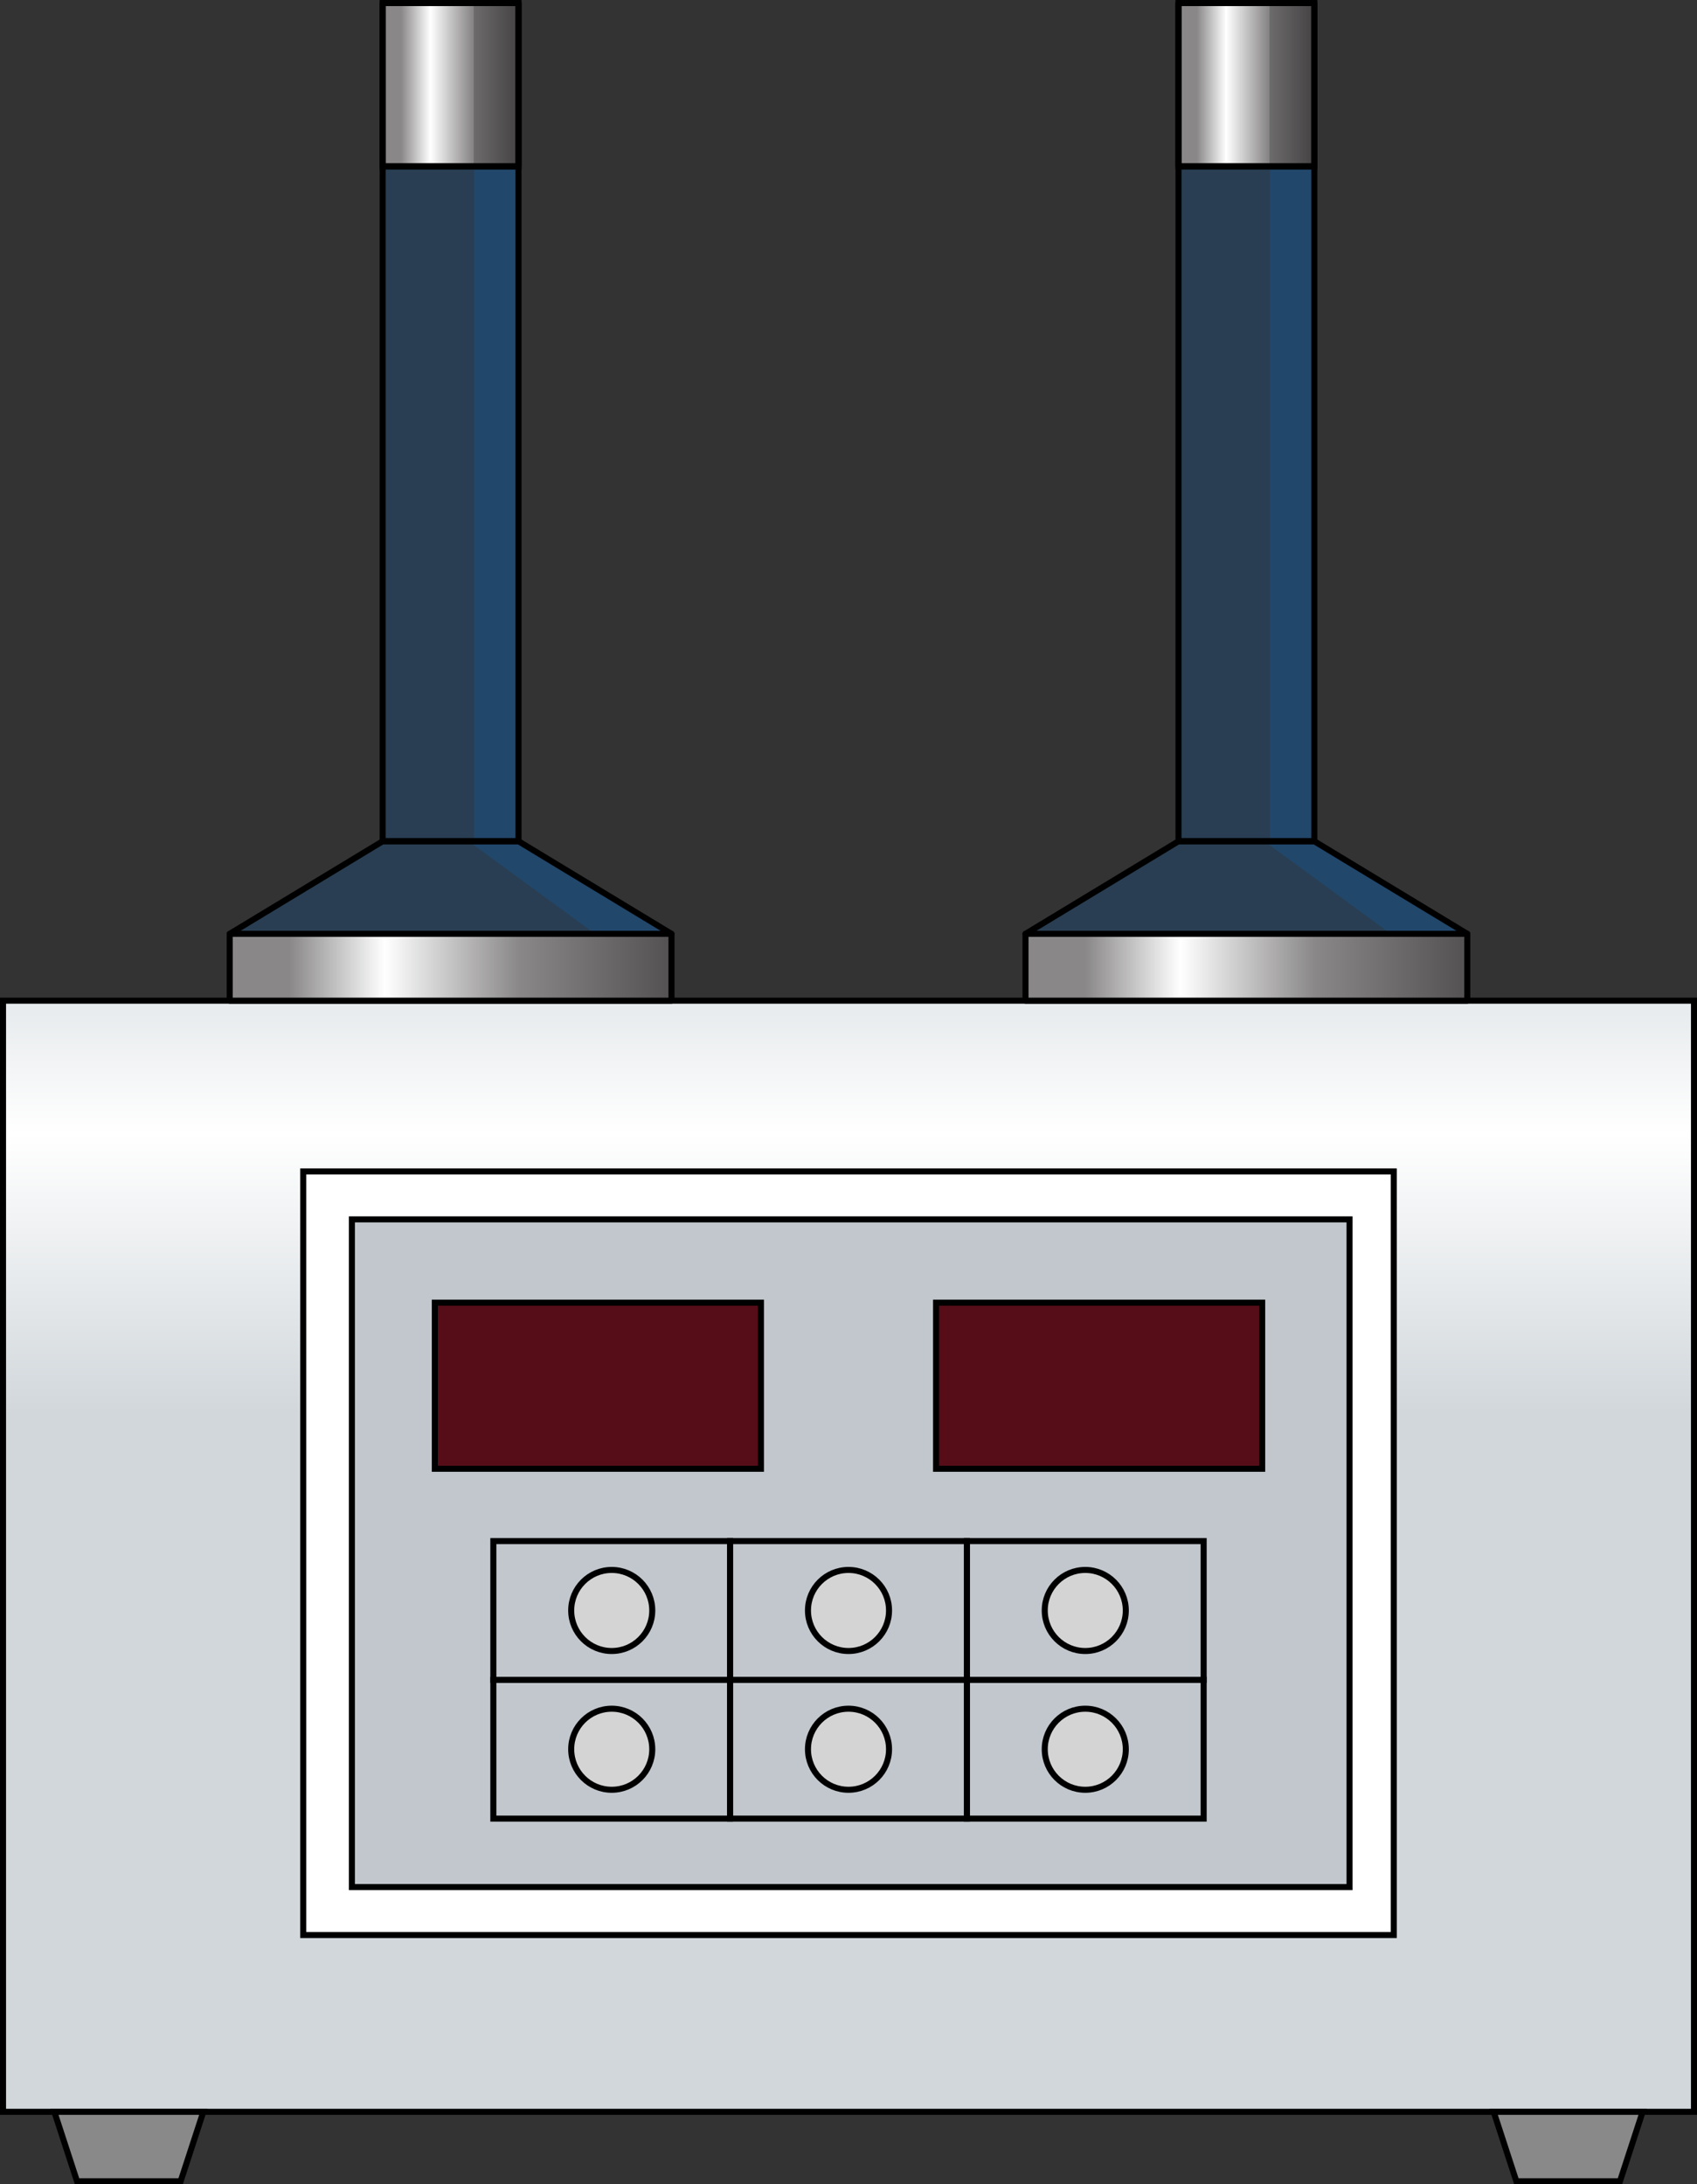 <?xml version="1.0" encoding="utf-8"?>
<!-- Generator: Adobe Illustrator 22.0.0, SVG Export Plug-In . SVG Version: 6.00 Build 0)  -->
<svg version="1.1" id="Layer_1" xmlns="http://www.w3.org/2000/svg" xmlns:xlink="http://www.w3.org/1999/xlink" x="0px" y="0px"
	 width="281px" height="361.639px" viewBox="0 0 281 361.639" enable-background="new 0 0 281 361.639" xml:space="preserve">
<rect x="0" y="0" width="281" height="361.639" fill="#333333" stroke="none"/>
<g>
	<g>
		<linearGradient id="SVGID_1_" gradientUnits="userSpaceOnUse" x1="140.5" y1="138.793" x2="140.5" y2="319.374">
			<stop  offset="0.102" style="stop-color:#DDE2E5"/>
			<stop  offset="0.271" style="stop-color:#FFFFFF"/>
			<stop  offset="0.527" style="stop-color:#D1D7DB"/>
		</linearGradient>
		<rect x="0.5" y="165.676" fill="url(#SVGID_1_)" width="280" height="183.963"/>
		<rect x="0.5" y="165.676" fill="none" stroke="#000000" stroke-miterlimit="10" width="280" height="183.963"/>
		<g>
			<polygon fill="#898989" stroke="#000000" stroke-miterlimit="10" points="29.913,361.139 12.754,361.139 9,349.639 
				33.667,349.639 			"/>
			<polygon fill="#898989" stroke="#000000" stroke-miterlimit="10" points="268.246,361.139 251.087,361.139 247.333,349.639 
				272,349.639 			"/>
		</g>
		<g>
			<rect x="50.215" y="193.946" fill="#FFFFFF" width="180.571" height="126.422"/>
			<rect x="58.267" y="201.881" fill="#C1C7CD" width="165.2" height="110.552"/>
			<rect x="58.267" y="201.881" fill="none" stroke="#000000" stroke-miterlimit="10" width="165.2" height="110.552"/>
			<rect x="50.215" y="193.946" fill="none" stroke="#000000" stroke-miterlimit="10" width="180.571" height="126.422"/>
			<g>
				<g>
					<rect x="72" y="215.676" fill="#560D18" width="54" height="27.5"/>
					<rect x="155" y="215.676" fill="#560D18" width="54" height="27.5"/>
				</g>
				<g>
					<rect x="72" y="215.676" fill="none" stroke="#000000" stroke-miterlimit="10" width="54" height="27.5"/>
					<rect x="155" y="215.676" fill="none" stroke="#000000" stroke-miterlimit="10" width="54" height="27.5"/>
				</g>
			</g>
			<g>
				<rect x="81.691" y="255.149" fill="none" stroke="#000000" stroke-miterlimit="10" width="39.206" height="22.974"/>
				<circle fill="#D4D4D4" stroke="#000000" stroke-miterlimit="10" cx="101.294" cy="266.636" r="6.711"/>
				<circle fill="#D4D4D4" stroke="#000000" stroke-miterlimit="10" cx="140.5" cy="266.636" r="6.711"/>
				<circle fill="#D4D4D4" stroke="#000000" stroke-miterlimit="10" cx="179.706" cy="266.636" r="6.711"/>
				<circle fill="#D4D4D4" stroke="#000000" stroke-miterlimit="10" cx="101.294" cy="289.61" r="6.711"/>
				<circle fill="#D4D4D4" stroke="#000000" stroke-miterlimit="10" cx="140.5" cy="289.61" r="6.711"/>
				<circle fill="#D4D4D4" stroke="#000000" stroke-miterlimit="10" cx="179.706" cy="289.61" r="6.711"/>
				<rect x="120.897" y="255.149" fill="none" stroke="#000000" stroke-miterlimit="10" width="39.206" height="22.974"/>
				<rect x="160.103" y="255.149" fill="none" stroke="#000000" stroke-miterlimit="10" width="39.206" height="22.974"/>
				<rect x="81.691" y="278.123" fill="none" stroke="#000000" stroke-miterlimit="10" width="39.206" height="22.974"/>
				<rect x="120.897" y="278.123" fill="none" stroke="#000000" stroke-miterlimit="10" width="39.206" height="22.974"/>
				<rect x="160.103" y="278.123" fill="none" stroke="#000000" stroke-miterlimit="10" width="39.206" height="22.974"/>
			</g>
		</g>
	</g>
	<g>
		<g>
			<rect x="195.143" y="0.5" opacity="0.2" fill="#006AD1" width="22.49" height="138.78"/>
			<rect x="210.282" y="0.5" opacity="0.2" fill="#006AD1" width="7.351" height="138.78"/>
			<polygon opacity="0.2" fill="#006AD1" points="217.633,139.28 195.143,139.28 169.81,154.614 242.966,154.614 			"/>
			<polygon opacity="0.2" fill="#006AD1" points="217.633,139.28 209.352,139.28 230.299,154.614 242.966,154.614 			"/>
			<linearGradient id="SVGID_2_" gradientUnits="userSpaceOnUse" x1="169.81" y1="160.145" x2="242.966" y2="160.145">
				<stop  offset="0.135" style="stop-color:#898787"/>
				<stop  offset="0.351" style="stop-color:#FFFFFF"/>
				<stop  offset="0.656" style="stop-color:#898787"/>
				<stop  offset="1" style="stop-color:#545152"/>
			</linearGradient>
			
				<rect x="169.809" y="154.614" fill="url(#SVGID_2_)" stroke="#000000" stroke-linecap="round" stroke-linejoin="round" stroke-miterlimit="10" width="73.156" height="11.062"/>
			<polygon fill="none" stroke="#000000" stroke-linecap="round" stroke-linejoin="round" stroke-miterlimit="10" points="
				217.633,139.28 195.143,139.28 169.81,154.614 242.966,154.614 			"/>
			
				<rect x="195.143" y="0.5" fill="none" stroke="#000000" stroke-linecap="round" stroke-linejoin="round" stroke-miterlimit="10" width="22.49" height="138.78"/>
			<linearGradient id="SVGID_3_" gradientUnits="userSpaceOnUse" x1="195.143" y1="14.023" x2="217.633" y2="14.023">
				<stop  offset="0.135" style="stop-color:#898787"/>
				<stop  offset="0.351" style="stop-color:#FFFFFF"/>
				<stop  offset="0.656" style="stop-color:#898787"/>
				<stop  offset="1" style="stop-color:#545152"/>
			</linearGradient>
			
				<rect x="195.143" y="0.5" fill="url(#SVGID_3_)" stroke="#000000" stroke-linecap="round" stroke-linejoin="round" stroke-miterlimit="10" width="22.49" height="27.047"/>
			<rect x="210.21" y="0.5" opacity="0.2" fill="#090909" width="7.422" height="27.047"/>
			<rect x="195.143" y="0.5" fill="none" stroke="#000000" stroke-miterlimit="10" width="22.49" height="27.047"/>
		</g>
		<g>
			<rect x="63.367" y="0.5" opacity="0.2" fill="#006AD1" width="22.49" height="138.78"/>
			<rect x="78.506" y="0.5" opacity="0.2" fill="#006AD1" width="7.351" height="138.78"/>
			<polygon opacity="0.2" fill="#006AD1" points="85.857,139.28 63.367,139.28 38.034,154.614 111.19,154.614 			"/>
			<polygon opacity="0.2" fill="#006AD1" points="85.857,139.28 77.577,139.28 98.524,154.614 111.19,154.614 			"/>
			<linearGradient id="SVGID_4_" gradientUnits="userSpaceOnUse" x1="38.034" y1="160.145" x2="111.191" y2="160.145">
				<stop  offset="0.135" style="stop-color:#898787"/>
				<stop  offset="0.351" style="stop-color:#FFFFFF"/>
				<stop  offset="0.656" style="stop-color:#898787"/>
				<stop  offset="1" style="stop-color:#545152"/>
			</linearGradient>
			
				<rect x="38.034" y="154.614" fill="url(#SVGID_4_)" stroke="#000000" stroke-linecap="round" stroke-linejoin="round" stroke-miterlimit="10" width="73.156" height="11.062"/>
			<polygon fill="none" stroke="#000000" stroke-linecap="round" stroke-linejoin="round" stroke-miterlimit="10" points="
				85.857,139.28 63.367,139.28 38.034,154.614 111.19,154.614 			"/>
			
				<rect x="63.367" y="0.5" fill="none" stroke="#000000" stroke-linecap="round" stroke-linejoin="round" stroke-miterlimit="10" width="22.49" height="138.78"/>
			<linearGradient id="SVGID_5_" gradientUnits="userSpaceOnUse" x1="63.367" y1="14.023" x2="85.857" y2="14.023">
				<stop  offset="0.135" style="stop-color:#898787"/>
				<stop  offset="0.351" style="stop-color:#FFFFFF"/>
				<stop  offset="0.656" style="stop-color:#898787"/>
				<stop  offset="1" style="stop-color:#545152"/>
			</linearGradient>
			
				<rect x="63.367" y="0.5" fill="url(#SVGID_5_)" stroke="#000000" stroke-linecap="round" stroke-linejoin="round" stroke-miterlimit="10" width="22.49" height="27.047"/>
			<rect x="78.435" y="0.5" opacity="0.2" fill="#090909" width="7.422" height="27.047"/>
			<rect x="63.367" y="0.5" fill="none" stroke="#000000" stroke-miterlimit="10" width="22.49" height="27.047"/>
		</g>
	</g>
</g>
</svg>
